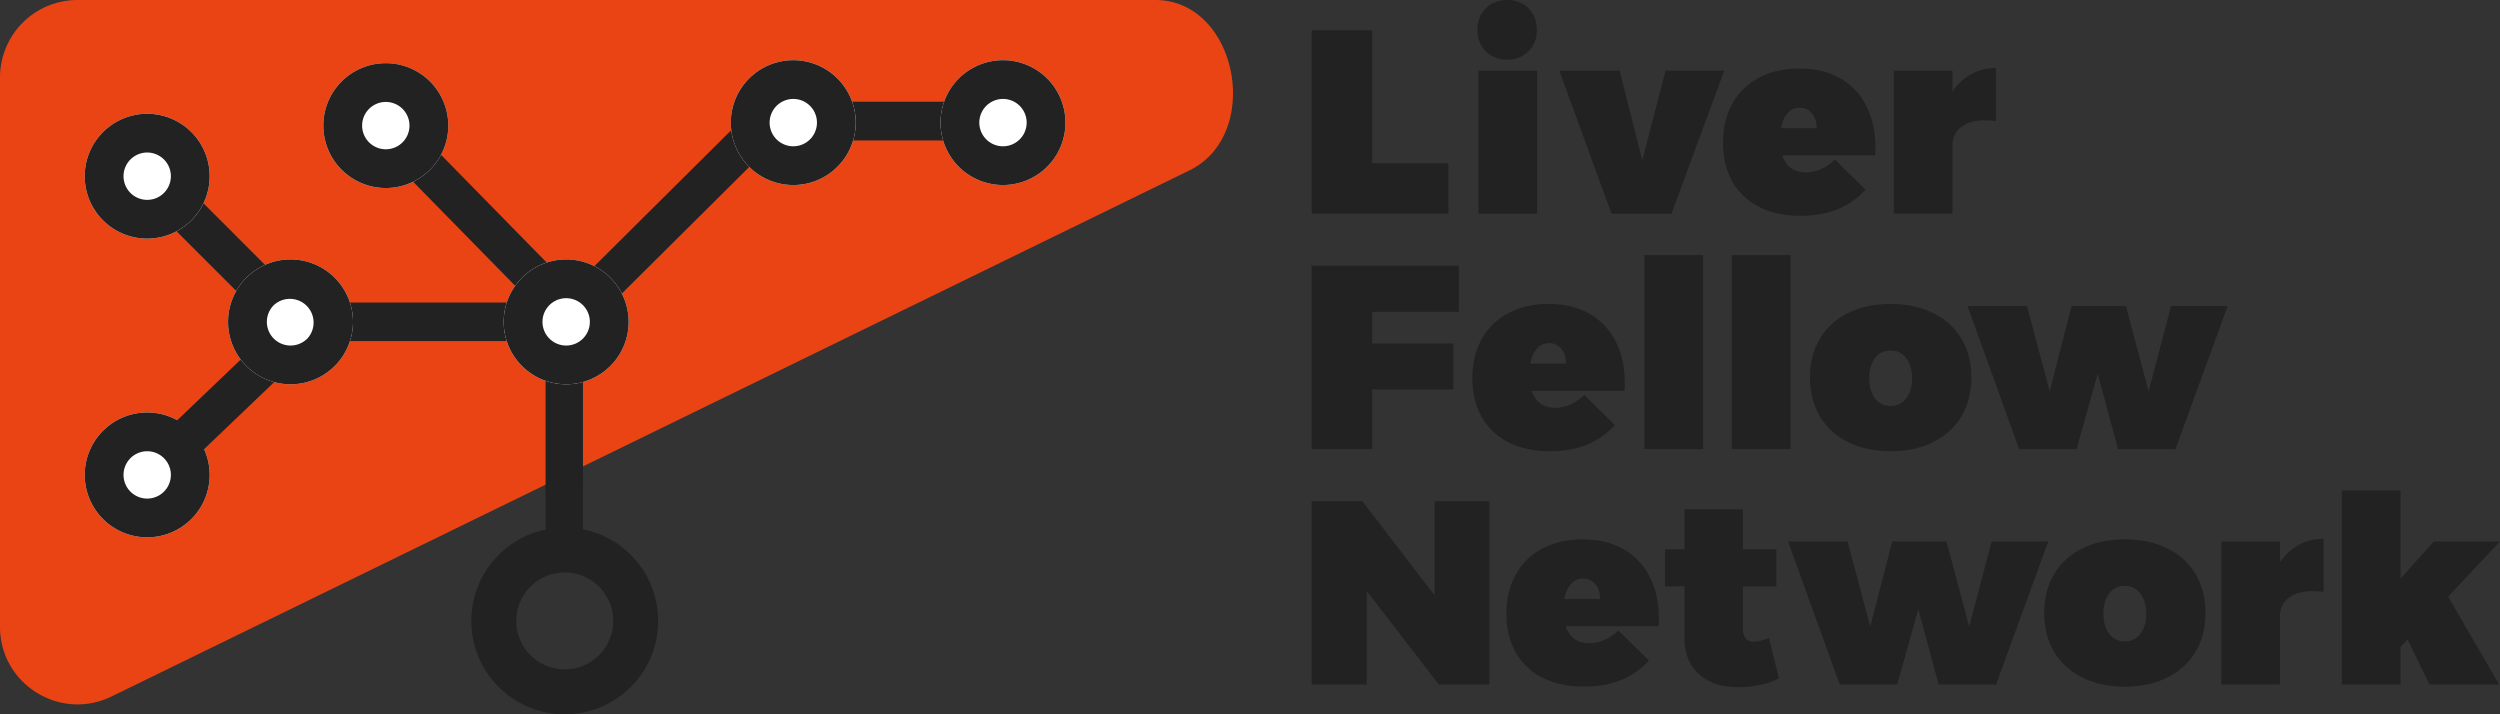 <svg width="210" height="60" xmlns="http://www.w3.org/2000/svg"><rect width="100%" height="100%" fill="#333333" stroke="none"/><g id="Mockups" stroke="none" stroke-width="1" fill="none" fill-rule="evenodd"><g id="Section-Landing---Full-Cards" transform="translate(-60 -79)"><g id="Logo_on-light-bg-a4f8fdadd760ded78c27183ca147c23a" transform="translate(60 79)"><path id="Path" fill="#222" fill-rule="nonzero" d="M110.18 2.549h5.085V13.71h6.401v4.24H110.18z"/><path d="M124.187 5.932h4.933v12.02h-4.933V5.931zM126.598 0c.731 0 1.33.234 1.798.703.468.469.702 1.07.702 1.802s-.234 1.333-.702 1.802c-.468.468-1.067.703-1.798.703-.73 0-1.33-.235-1.797-.703-.468-.47-.702-1.07-.702-1.802 0-.733.234-1.333.702-1.802.468-.469 1.067-.703 1.797-.703z" id="Shape" fill="#222" fill-rule="nonzero"/><path id="Path" fill="#222" fill-rule="nonzero" d="M130.982 5.932h5.064l1.907 7.537 1.95-7.537h4.934l-4.429 12.02h-5.042z"/><path d="M151.135 5.757c1.315 0 2.455.27 3.42.813a5.408 5.408 0 012.214 2.329c.511.996.767 2.168.767 3.515 0 .279-.007.49-.022.637h-7.804c.16.47.409.828.745 1.077.35.234.767.352 1.25.352.862 0 1.673-.36 2.433-1.077l2.565 2.527a6.372 6.372 0 01-2.346 1.648c-.906.366-1.936.549-3.09.549-1.345 0-2.514-.25-3.508-.747-.98-.513-1.732-1.23-2.258-2.153-.512-.923-.767-2-.767-3.23 0-1.26.263-2.359.789-3.296a5.43 5.43 0 012.236-2.175c.979-.513 2.104-.77 3.376-.77zm1.446 5.01c.03-.499-.095-.909-.372-1.231a1.267 1.267 0 00-1.03-.484c-.41 0-.753.154-1.03.462-.264.307-.447.725-.549 1.252h2.981z" id="Shape" fill="#222" fill-rule="nonzero"/><path d="M164.008 7.69a4.45 4.45 0 011.557-1.45 4.236 4.236 0 012.104-.527v4.46a6.954 6.954 0 00-.942-.066c-.848 0-1.513.19-1.995.571-.482.367-.724.88-.724 1.538v5.735h-4.932V5.932h4.932V7.69zM110.18 22.324h12.363v3.867h-7.278v2.658h6.818v3.867h-6.818v5.01h-5.086z" id="Path" fill="#222" fill-rule="nonzero"/><path d="M130.081 25.531c1.316 0 2.455.271 3.42.813a5.408 5.408 0 012.214 2.33c.512.996.767 2.167.767 3.515 0 .278-.007.49-.022.637h-7.804c.161.469.41.828.746 1.077.35.234.767.351 1.25.351.861 0 1.672-.359 2.432-1.076l2.565 2.526a6.372 6.372 0 01-2.345 1.648c-.906.367-1.937.55-3.091.55-1.345 0-2.514-.25-3.508-.747-.979-.513-1.731-1.23-2.258-2.154-.511-.922-.767-1.999-.767-3.23 0-1.26.263-2.358.79-3.295a5.43 5.43 0 012.235-2.176c.98-.512 2.105-.769 3.376-.769zm1.447 5.01c.03-.498-.095-.908-.372-1.23a1.267 1.267 0 00-1.031-.484c-.409 0-.752.154-1.03.462-.263.307-.446.725-.548 1.252h2.981z" id="Shape" fill="#222" fill-rule="nonzero"/><path id="Path" fill="#222" fill-rule="nonzero" d="M138.132 21.423h4.933v16.303h-4.933zm7.338 0h4.932v16.303h-4.932z"/><path d="M158.814 25.531c1.36 0 2.55.257 3.573.77 1.023.498 1.813 1.215 2.368 2.153.555.923.833 2.007.833 3.251 0 1.246-.278 2.337-.833 3.275-.555.922-1.345 1.64-2.368 2.153-1.023.512-2.214.769-3.573.769s-2.55-.257-3.573-.77c-1.023-.512-1.812-1.23-2.368-2.152-.555-.938-.833-2.03-.833-3.275 0-1.244.278-2.328.833-3.251.556-.938 1.345-1.655 2.368-2.154 1.023-.512 2.214-.769 3.573-.769zm0 3.911c-.54 0-.979.213-1.315.638-.322.424-.482.988-.482 1.692 0 .703.16 1.267.482 1.691.336.425.774.638 1.315.638.541 0 .972-.213 1.294-.638.336-.424.504-.988.504-1.691 0-.704-.168-1.268-.504-1.692a1.541 1.541 0 00-1.294-.638z" id="Shape" fill="#222" fill-rule="nonzero"/><path id="Path" fill="#222" fill-rule="nonzero" d="M165.269 25.707h4.998l1.907 7.163 1.842-7.163h4.56l1.907 7.163 1.885-7.163h4.757l-4.385 12.019h-4.822l-1.71-6.328-1.776 6.328h-4.823zm-44.764 16.391h4.603v15.403h-4.253l-6.05-7.866V57.5h-4.626V42.098h4.253l6.073 7.91z"/><path d="M132.94 45.306c1.315 0 2.455.271 3.42.813a5.408 5.408 0 012.214 2.33c.511.995.767 2.167.767 3.515 0 .278-.007.49-.022.637h-7.804c.16.469.409.827.745 1.077.35.234.767.351 1.25.351.862 0 1.673-.359 2.433-1.076l2.565 2.526a6.372 6.372 0 01-2.346 1.648c-.906.366-1.936.55-3.09.55-1.345 0-2.514-.25-3.508-.748-.98-.512-1.732-1.23-2.258-2.153-.512-.923-.768-2-.768-3.23 0-1.26.263-2.358.79-3.295a5.43 5.43 0 012.236-2.176c.979-.513 2.104-.769 3.376-.769zm1.447 5.01c.029-.498-.096-.908-.373-1.23a1.267 1.267 0 00-1.03-.484c-.41 0-.753.154-1.03.462-.264.307-.447.725-.549 1.252h2.982z" id="Shape" fill="#222" fill-rule="nonzero"/><path d="M149.43 56.974c-.394.234-.913.417-1.556.549a9.375 9.375 0 01-1.929.197c-1.345 0-2.426-.366-3.245-1.098-.803-.747-1.205-1.743-1.205-2.988V49.26h-1.644v-3.12h1.644v-3.36h4.91v3.361h2.806v3.12h-2.806v3.626c0 .322.088.578.263.769.176.176.41.256.702.241.278 0 .687-.102 1.227-.307l.834 3.384zm.767-11.492h4.998l1.907 7.163 1.842-7.163h4.56l1.907 7.163 1.885-7.163h4.757l-4.384 12.019h-4.823l-1.71-6.328-1.776 6.328h-4.823z" id="Path" fill="#222" fill-rule="nonzero"/><path d="M178.488 45.306c1.36 0 2.55.256 3.574.77 1.023.497 1.812 1.215 2.367 2.153.555.922.833 2.006.833 3.251s-.278 2.337-.833 3.274c-.555.923-1.344 1.64-2.367 2.153-1.023.513-2.215.77-3.574.77s-2.55-.257-3.573-.77c-1.023-.512-1.812-1.23-2.368-2.153-.555-.937-.833-2.029-.833-3.274s.278-2.329.833-3.251c.556-.938 1.345-1.656 2.368-2.154 1.023-.513 2.214-.769 3.573-.769zm0 3.911a1.6 1.6 0 00-1.315.637c-.322.425-.482.99-.482 1.692 0 .704.16 1.267.482 1.692.336.425.775.637 1.315.637.54 0 .972-.212 1.294-.637.336-.425.504-.988.504-1.692 0-.703-.168-1.267-.504-1.692a1.543 1.543 0 00-1.294-.637z" id="Shape" fill="#222" fill-rule="nonzero"/><path d="M191.52 47.24a4.45 4.45 0 011.556-1.45 4.238 4.238 0 012.104-.528v4.46a6.96 6.96 0 00-.943-.065c-.847 0-1.512.19-1.994.571-.483.366-.724.879-.724 1.538v5.735h-4.932V45.482h4.932v1.758zM210 45.482l-4.362 4.636 4.296 7.383h-5.853l-1.841-3.78-.592.616V57.5h-4.933V41.198h4.933v7.404l2.784-3.12z" id="Path" fill="#222" fill-rule="nonzero"/><path d="M0 6.511V52.65c0 4.835 5.086 7.984 9.418 5.83l90.53-44.184C106.112 11.23 103.93 0 97.048 0H6.516A6.514 6.514 0 000 6.511z" id="Path" fill-opacity=".9" fill="#FF4611" fill-rule="nonzero"/><path d="M16.91 42.514a5.249 5.249 0 01-7.168 1.92 5.242 5.242 0 01-1.92-7.164 5.249 5.249 0 017.167-1.92 5.242 5.242 0 011.92 7.164z" id="Path" fill="#FFF" fill-rule="nonzero"/><path id="Path" fill="#222" d="M87.532 8.545H63.83l-15.782 15.68L33.392 9.278l-2.327 2.279L44.65 25.41H25.426L13.834 13.825l-2.304 2.302 11.447 11.44-10.107 9.665 2.393 2.294 11.372-10.874h22.648v-1.064l15.891-15.787h22.358z"/><path d="M11.37 41.614a1.987 1.987 0 101.99-3.443 1.987 1.987 0 10-1.99 3.443zm-1.628 2.82a5.249 5.249 0 007.167-1.92 5.242 5.242 0 00-1.92-7.163 5.249 5.249 0 00-7.168 1.92 5.242 5.242 0 001.92 7.162z" id="Shape" fill="#222"/><path d="M88.795 12.922a5.249 5.249 0 01-7.167 1.919 5.242 5.242 0 01-1.92-7.163 5.249 5.249 0 017.166-1.92 5.242 5.242 0 011.92 7.164z" id="Path" fill="#FFF" fill-rule="nonzero"/><path d="M83.256 12.021a1.987 1.987 0 101.99-3.443 1.987 1.987 0 10-1.99 3.443zm-1.628 2.82a5.249 5.249 0 007.167-1.92 5.242 5.242 0 00-1.92-7.162 5.249 5.249 0 00-7.168 1.919 5.242 5.242 0 001.92 7.163z" id="Shape" fill="#222"/><path d="M28.19 30.668a5.25 5.25 0 01-7.418.151 5.241 5.241 0 01-.151-7.414 5.25 5.25 0 017.419-.15 5.241 5.241 0 01.15 7.413z" id="Path" fill="#FFF" fill-rule="nonzero"/><path d="M23.028 28.47a1.99 1.99 0 002.813-.056 1.99 1.99 0 00-2.87-2.753c-.76.791-.735 2.05.057 2.81zm-2.256 2.35a5.25 5.25 0 007.419-.152 5.241 5.241 0 00-.151-7.414 5.25 5.25 0 00-7.42.151 5.241 5.241 0 00.152 7.414z" id="Shape" fill="#222"/><path d="M71.18 12.922a5.249 5.249 0 01-7.167 1.919 5.242 5.242 0 01-1.92-7.163 5.249 5.249 0 017.167-1.92 5.242 5.242 0 011.92 7.164z" id="Path" fill="#FFF" fill-rule="nonzero"/><path d="M65.642 12.021a1.987 1.987 0 101.989-3.443 1.987 1.987 0 10-1.989 3.443zm-1.63 2.82a5.249 5.249 0 007.168-1.92 5.242 5.242 0 00-1.92-7.162 5.249 5.249 0 00-7.168 1.919 5.242 5.242 0 001.92 7.163z" id="Shape" fill="#222"/><path d="M16.91 17.422a5.249 5.249 0 01-7.168 1.92 5.242 5.242 0 01-1.92-7.163 5.249 5.249 0 017.167-1.92 5.242 5.242 0 011.92 7.163z" id="Path" fill="#FFF" fill-rule="nonzero"/><path d="M11.37 16.522a1.987 1.987 0 101.99-3.443 1.987 1.987 0 10-1.99 3.443zm-1.628 2.82a5.249 5.249 0 007.167-1.92 5.242 5.242 0 00-1.92-7.162 5.249 5.249 0 00-7.168 1.919 5.242 5.242 0 001.92 7.163zM45.83 44.48v-3.74l3.139-1.528v5.251a7.814 7.814 0 013.905 2.036 7.84 7.84 0 01.226 11.09 7.852 7.852 0 01-11.096.226 7.84 7.84 0 01-.226-11.09 7.813 7.813 0 014.052-2.245zm4.547 10.496a4.074 4.074 0 01-5.758.117 4.068 4.068 0 01-.118-5.755 4.074 4.074 0 015.758-.117 4.068 4.068 0 01.118 5.755z" id="Shape" fill="#222"/><path id="Path" fill="#222" d="M45.83 41.408V26.664h3.139v14.744z"/><path d="M36.193 14.182a5.25 5.25 0 01-7.42.151 5.241 5.241 0 01-.15-7.414 5.25 5.25 0 017.419-.15 5.241 5.241 0 01.15 7.413z" id="Path" fill="#FFF" fill-rule="nonzero"/><path d="M31.03 11.985a1.99 1.99 0 002.812-.057 1.988 1.988 0 00-.057-2.811 1.99 1.99 0 00-2.812.057 1.986 1.986 0 00.057 2.81zm-2.256 2.348a5.25 5.25 0 007.419-.15 5.241 5.241 0 00-.151-7.415 5.25 5.25 0 00-7.42.151 5.241 5.241 0 00.152 7.414z" id="Shape" fill="#222"/><path d="M51.343 30.668a5.25 5.25 0 01-7.419.151 5.241 5.241 0 01-.15-7.414 5.25 5.25 0 017.418-.15 5.241 5.241 0 01.151 7.413z" id="Path" fill="#FFF" fill-rule="nonzero"/><path d="M46.18 28.47a1.99 1.99 0 002.813-.056 1.988 1.988 0 00-.057-2.811 1.99 1.99 0 00-2.813.057c-.76.792-.735 2.05.058 2.81zm-2.256 2.35a5.25 5.25 0 007.419-.152 5.241 5.241 0 00-.151-7.414 5.25 5.25 0 00-7.419.151 5.241 5.241 0 00.151 7.414z" id="Shape" fill="#222"/></g></g></g></svg>